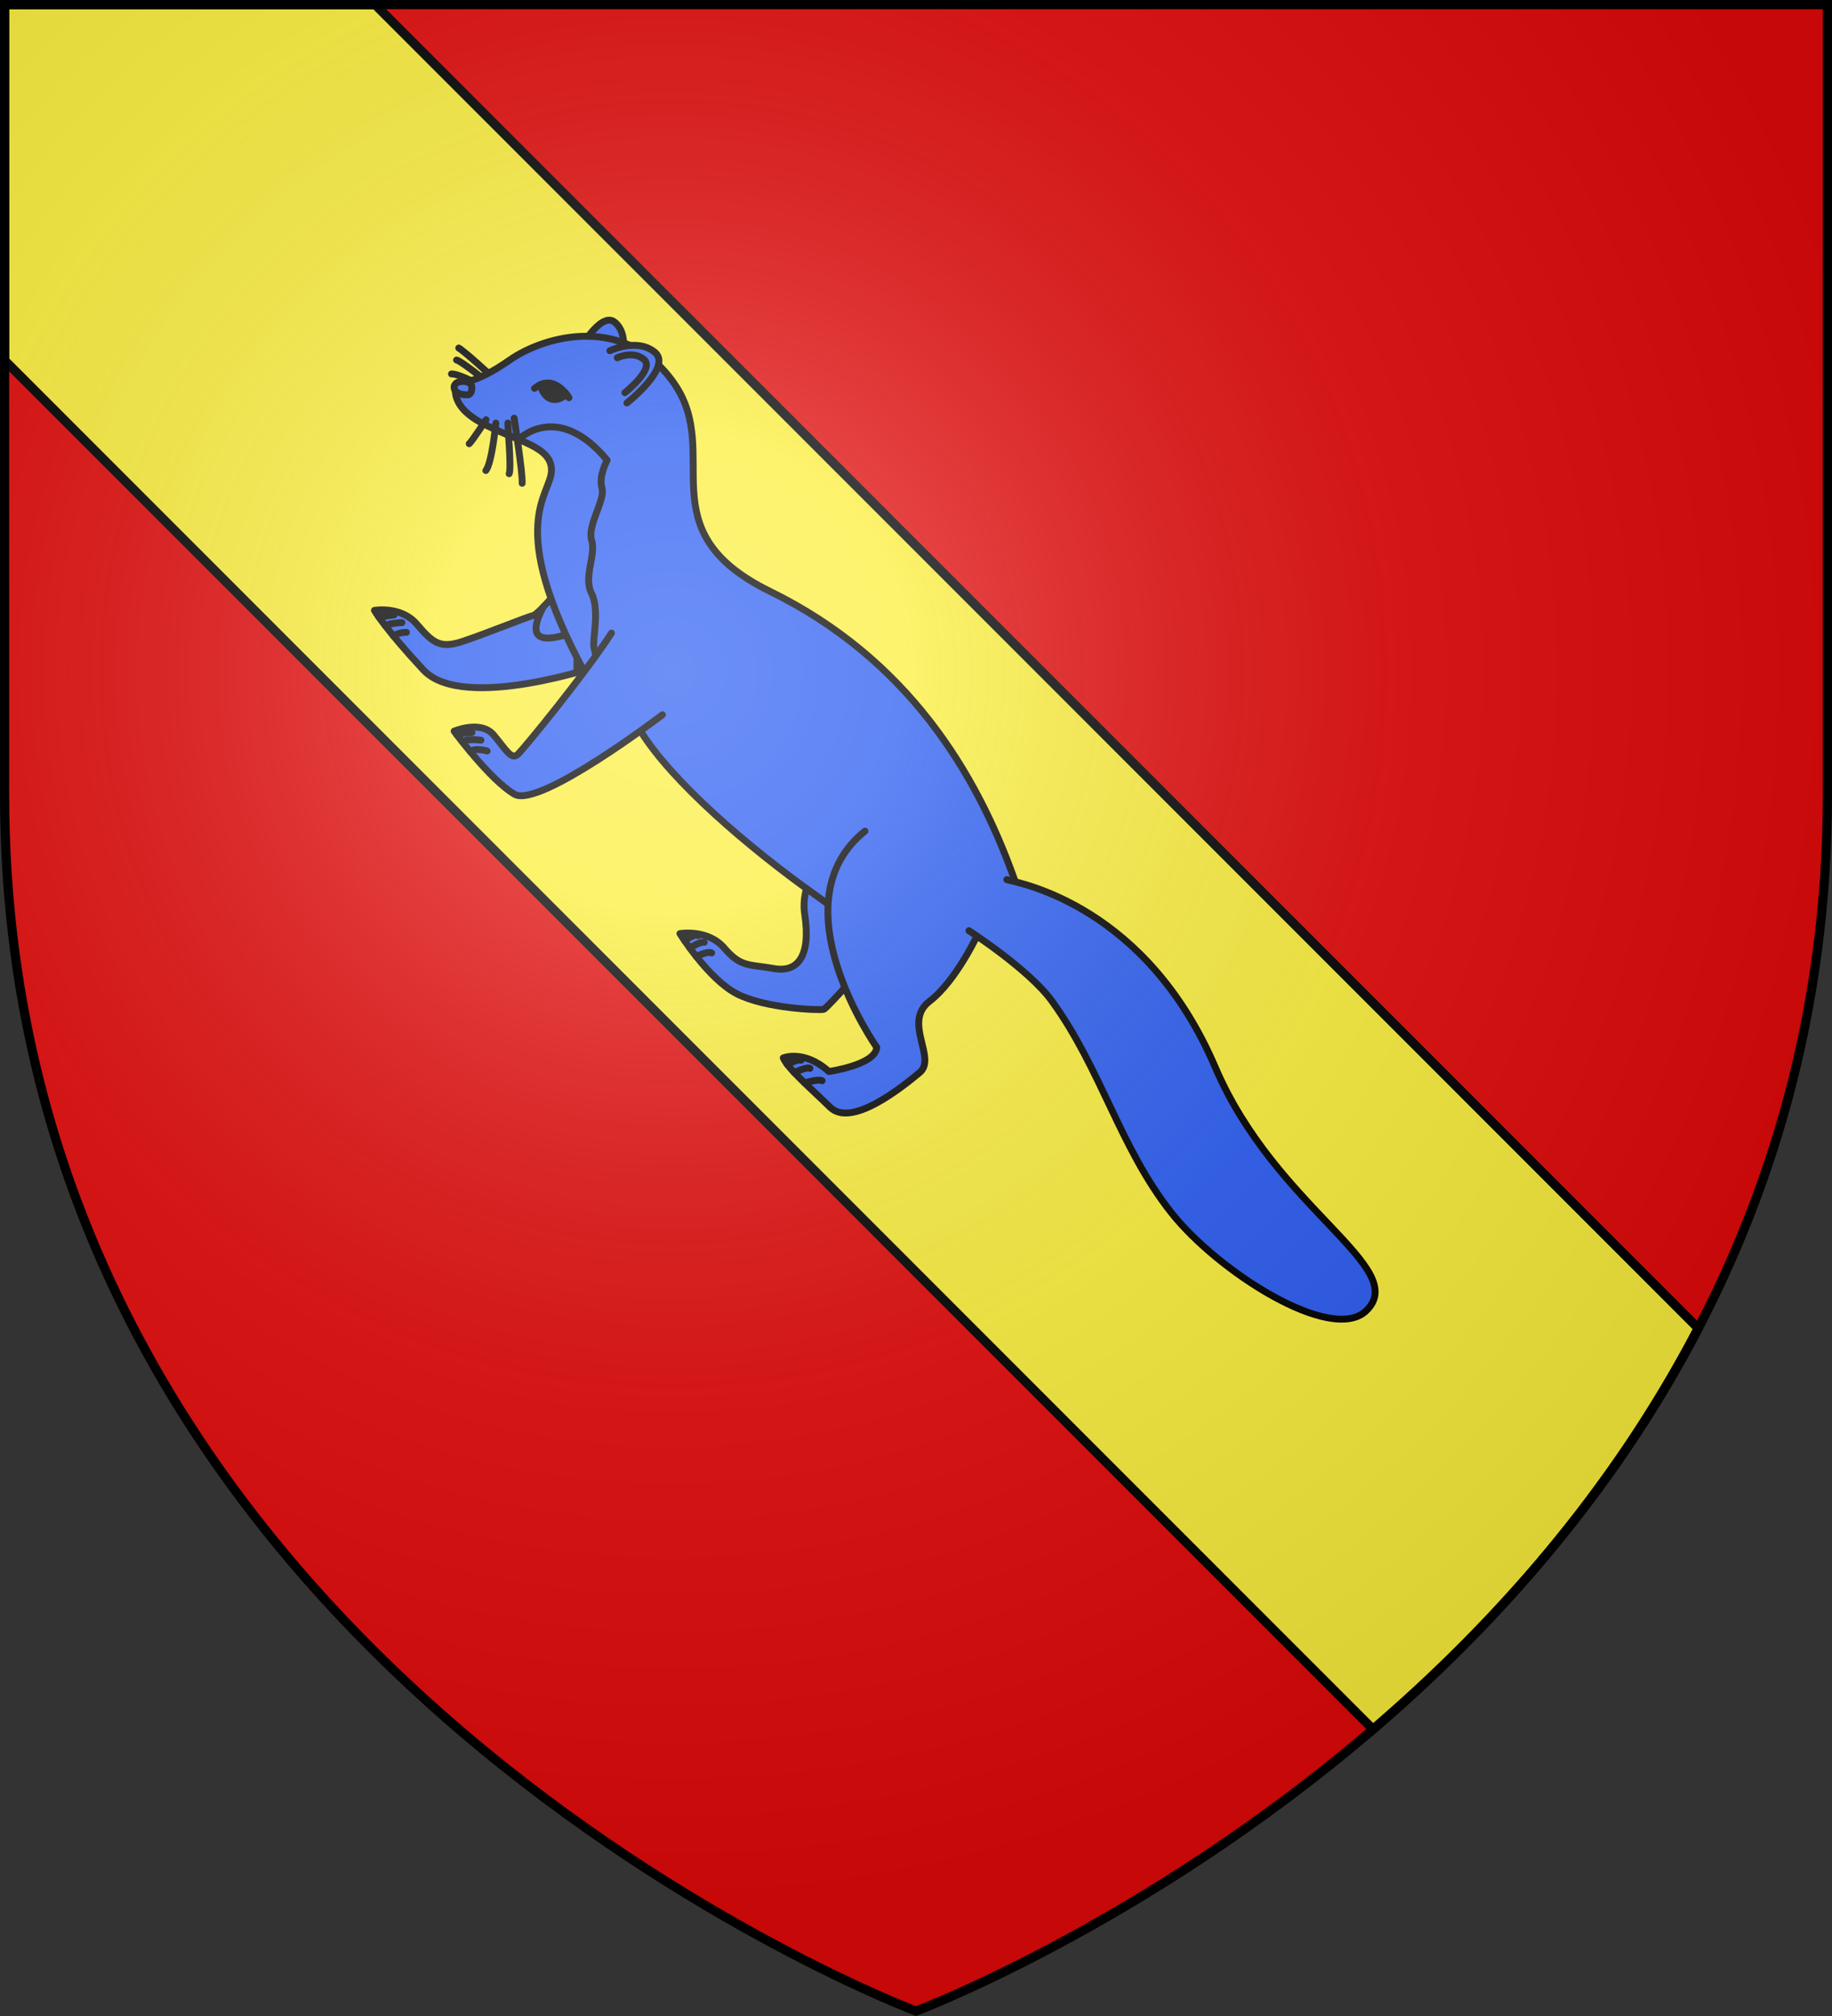 <?xml version="1.0" encoding="UTF-8" standalone="no"?><svg height="660" viewBox="-300 -300 600 660" width="600" xmlns="http://www.w3.org/2000/svg" xmlns:xlink="http://www.w3.org/1999/xlink"><rect x="-300" y="-300" width="600" height="660" fill="#333333" stroke="none"/><radialGradient id="a" cx="-80" cy="-80" gradientUnits="userSpaceOnUse" r="405"><stop offset="0" stop-color="#fff" stop-opacity=".31"/><stop offset=".19" stop-color="#fff" stop-opacity=".25"/><stop offset=".6" stop-color="#6b6b6b" stop-opacity=".125"/><stop offset="1" stop-opacity=".125"/></radialGradient><path d="m-298.5-298.5h597v258.543c0 286.248-298.5 398.457-298.5 398.457s-298.5-112.209-298.5-398.457z" fill="#e20909"/><g stroke="#000"><path d="m-298.5-298.5v116.469l448.184 448.184c39.136-33.546 78.227-76.939 106.519-131.293l-433.359-433.359z" fill="#fcef3c" stroke-width="3"/><g stroke-linecap="round" stroke-linejoin="round" stroke-width="2.25"><path d="m-24.607-25.332s-13.937 10.975-11.843 24.655-2.264 19.188-10.134 17.753-10.702-.263-16.153-6.655-14.579-4.785-14.579-4.785 9.286 14.912 18.669 19.734c9.384 4.821 27.109 5.432 28.401 5.064 1.292-.368 15.937-17.312 15.937-17.312" fill="#2b5df2"/><path d="m-75.766 7.973c.404-.317 3.437-2.453 4.373-1.667m-2.677 4.049c.179-.166 3.654-2.213 4.71-1.869m-2.588 4.649s3.707-1.86 5.018-1.163" fill="none"/><path d="m-102.688-82.376s-45.588 15.749-58.662 1.684c-12.781-13.751-16.026-19.483-16.026-19.483s8.695-1.518 13.822 4.447c5.127 5.965 7.477 8.156 14.689 5.828 7.212-2.328 21.409-8.126 23.478-8.59s12.099-12.989 12.099-12.989 17.219 25.656 10.599 29.104z" fill="#2b5df2"/><g fill="none"><path d="m-111.055-79.847s-.147-10.65.906-13.041c1.053-2.391-21.447 9.721-11.958-8.356"/><path d="m-170.9-98.702-5.025.715m7.557 1.826s-3.339.075-5.483.967m6.97 2.218s-2.552-.095-4.224 1.219"/><path d="m-138.655-176.398c-.13-.348-9.168-8.555-11.099-9.657m8.573 10.504s-7.993-6.402-9.287-6.576m8.496 8.591s-7.85-4.216-10.16-4.035"/></g><g fill="#2b5df2"><path d="m-111.004-184.255s7.621-14.095 12.316-10.278 2.363 11.744 2.363 11.744"/><path d="m-108.658-80.137c-26.074-48.548-10.919-57.689-10.731-65.781s-11.316-9.484-22.862-15.629c-11.546-6.145-8.162-13.04-8.162-13.04s5.369.844 17.227-7.469 38.301-15.247 54.105 7.779c15.804 23.026-9.443 47.912 31.268 67.877 44.946 22.041 67.654 59.254 80.216 94.786l-12.518 18.2c-11.495 18.061-39.511-4.07-53.561-14.102-21.066-15.041-46.158-36.416-56.558-53.209z"/><path d="m-145.575-173.749c.304 1.011.005 2.948-1.22 3.003-2.535.115-3.961-.884-4.266-1.583-1.442-3.315 4.832-3.59 5.486-1.42z"/><path d="m-94.677-168.074s14.958-11.786 9.15-16.599c-5.808-4.813-14.729-.5-14.729-.5"/><path d="m-113.657-169.788s-4.877-8.385-11.281-3.058"/><path d="m20.59 5.12s-7.223 15.847-16.141 22.662c-8.918 6.815 2.498 18.599-3.252 23.352-5.749 4.754-22.321 18.187-29.322 11.359-7-6.828-13.712-12.466-15.345-16.157 0 0 6.851-2.826 14.929 4.459 0 0 15.319-2.154 15.686-7.912 0 0-33.264-47.214-3.865-70.787"/></g><g fill="none"><path d="m-130.141-156.14s12.686-12.822 28.997 6.787c0 0-2.861 5.164-1.707 9.1 1.154 3.936-4.875 12.191-3.375 17.133s-2.802 11.885-.026 17.408c2.776 5.523.155 15.295.799 17.82.644 2.525.569 2.628.569 2.628"/><path d="m-95.34-171.439s9.819-7.778 6.267-10.854c-3.553-3.077-8.764-.583-8.764-.583"/><path d="m-131.612-163.102s2.848 18.083 2.622 21.314m-4.678-19.716c-.128.535 1.237 14.893.419 16.59m-4.361-16.573s-1.228 12.913-3.268 15.538m.068-16.627s-4.634 7.119-5.524 7.843"/></g><path d="m-83.041-65.999s-40.373 30.746-48.447 26.022c-8.074-4.724-19.785-20.652-19.785-20.652s8.765-3.726 12.936 1.236 5.805 8.306 7.939 6.322 22.192-26.57 30.661-39.651" fill="#2b5df2"/><path d="m-42.195 48.418s3.714-1.806 4.536-1.318m-2.206 4.041s4.156-2.023 5.125-1.376m-1.757 4.755s4.651-1.404 5.733-.715" fill="none"/><path d="m-145.417-60.214s-3.989.223-4.91.842m7.84 1.695s-4.804-.687-6.028.631m8.059 2.899s-3.977-1.154-5.553.184" fill="none"/><path d="m-114.58-171.092c-.871 1.536-6.249 4.518-8.527-2.944 4.003-1.584 8.527 2.944 8.527 2.944z"/><path d="m29.746-12.012c4.993 1.284 45.757 8.849 68.299 61.494 19.843 46.343 64.118 65.543 49.382 79.653-11.366 10.883-48.626-12.877-63.862-32.195-16.868-21.388-22.917-47.048-39.125-69.311-7.511-10.317-27.093-22.935-27.093-22.935" fill="#2b5df2"/></g></g><path d="m-298.5-298.5h597v258.543c0 286.248-298.5 398.457-298.5 398.457s-298.5-112.209-298.5-398.457z" fill="url(#a)"/><path d="m-298.5-298.5h597v258.503c0 286.203-298.5 398.394-298.5 398.394s-298.5-112.191-298.5-398.395z" fill="none" stroke="#000" stroke-width="3"/></svg>
